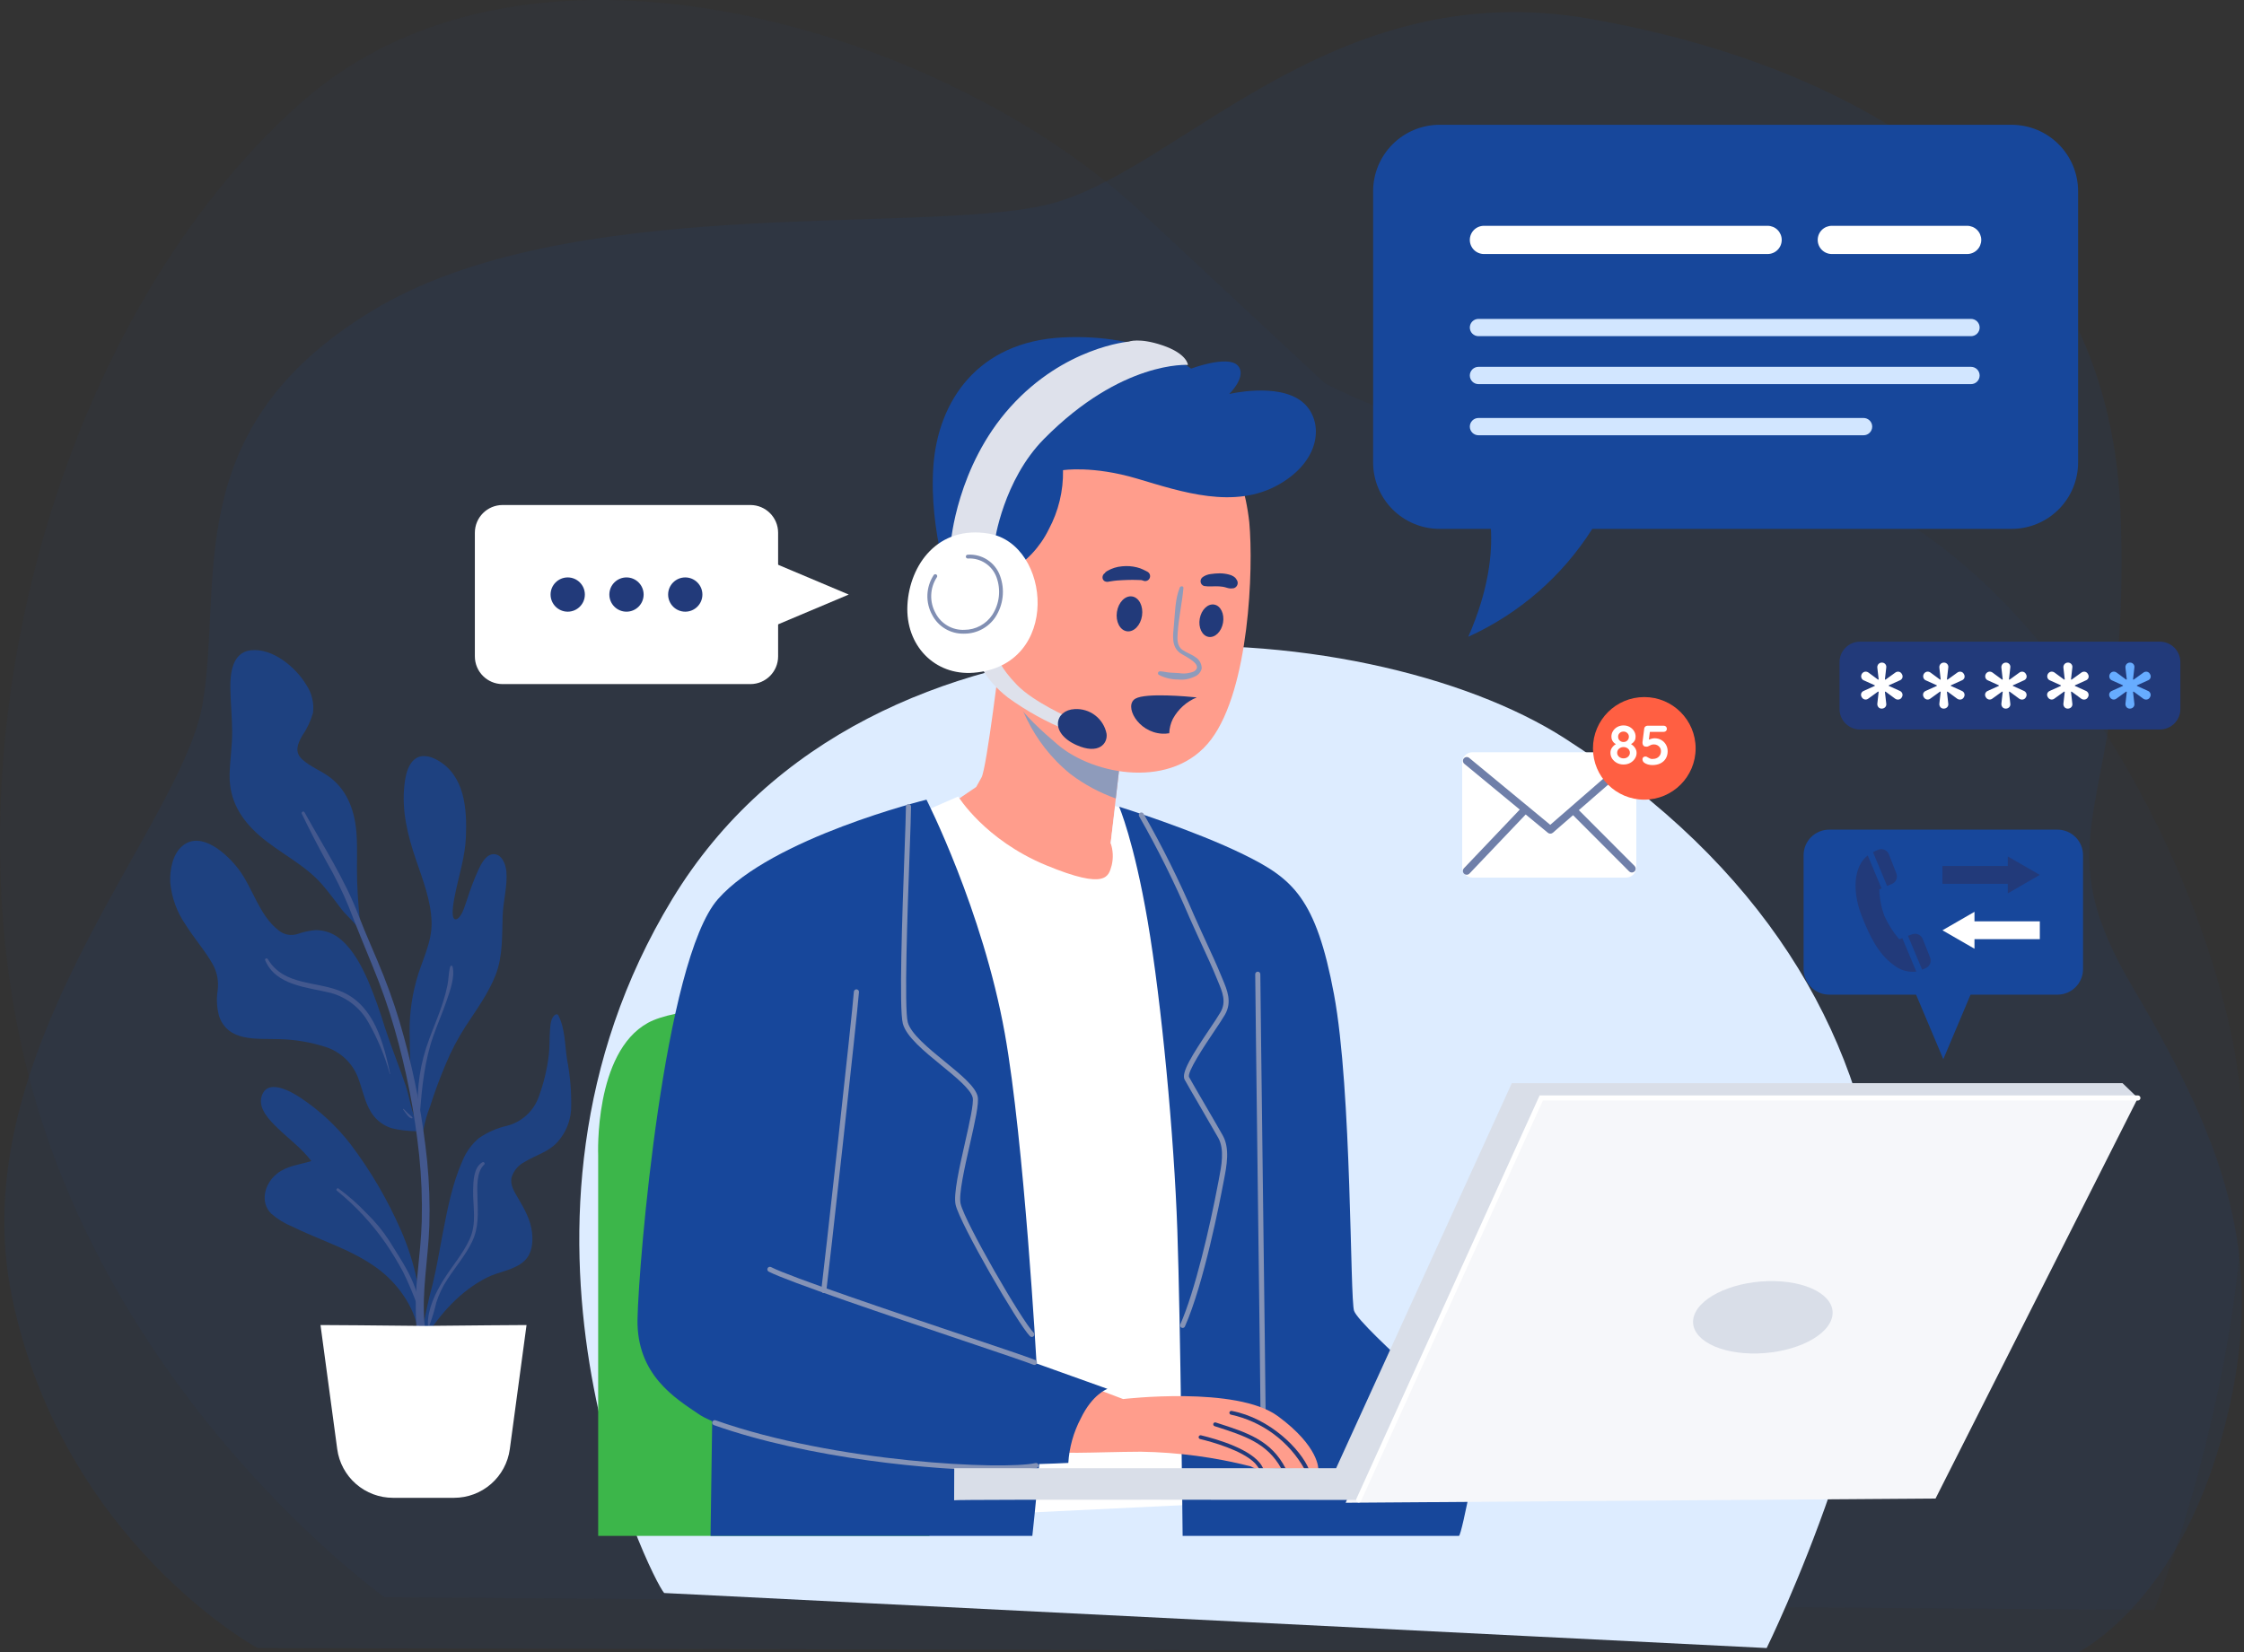 <svg width="482" height="355" viewBox="0 0 482 355" fill="none" xmlns="http://www.w3.org/2000/svg">
<rect x="0" y="0" width="482" height="355" fill="#333333" stroke="none"/>
<g clip-path="url(#clip0_393_19392)">
<path opacity="0.05" d="M82.596 343.182C82.596 343.182 22.575 300.45 5.296 227.729C-11.982 155.008 14.39 66.814 64.409 22.267C114.427 -22.279 204.459 7.722 244.473 44.995L284.487 82.269C284.487 82.269 322.683 103.178 372.701 101.36C422.719 99.542 467.28 167.725 479.103 221.361C490.926 274.998 462.73 345.909 462.73 345.909L82.596 343.182Z" fill="#17479B"/>
<g style="mix-blend-mode:multiply" opacity="0.1">
<path d="M55.314 354.092C55.314 354.092 13.481 331.365 2.568 278.637C-8.345 225.909 38.941 177.725 43.491 151.361C48.041 124.997 38.035 92.269 79.864 66.815C121.693 41.36 196.27 50.447 224.461 44.087C252.653 37.726 285.392 -5.914 341.776 4.086C398.159 14.085 452.725 44.087 455.454 109.542C458.182 174.997 437.265 176.817 458.181 212.272C479.097 247.727 487.283 272.272 477.28 308.637C467.277 345.002 446.366 355.001 446.366 355.001L55.314 354.092Z" fill="#17479B"/>
</g>
<g style="mix-blend-mode:multiply">
<path d="M142.662 342.271C140.06 339.545 101.894 263.179 144.397 193.178C186.901 123.177 293.594 131.36 336.098 158.632C378.602 185.905 399.421 221.357 403.757 258.635C408.094 295.912 379.472 354.095 379.472 354.095L142.662 342.271Z" fill="#DDECFF"/>
</g>
<path d="M441.931 178.254H392.898C389.863 178.254 387.403 180.713 387.403 183.746V208.217C387.403 211.25 389.863 213.709 392.898 213.709H441.931C444.965 213.709 447.425 211.25 447.425 208.217V183.746C447.425 180.713 444.965 178.254 441.931 178.254Z" fill="#17479B"/>
<path d="M417.414 227.574L425.184 209.164H409.644L417.414 227.574Z" fill="#17479B"/>
<path d="M417.228 189.893H431.264V191.946L438.145 187.979L431.264 184.014V186.067H417.228V189.893Z" fill="#223A7A"/>
<path d="M438.145 197.96H424.109V195.912L417.228 199.879L424.109 203.844V201.791H438.145V197.96Z" fill="white"/>
<path d="M408.612 201.57L407.944 201.813C406.664 200.313 405.599 198.642 404.781 196.848C404.093 195.006 403.715 193.062 403.662 191.097L404.15 190.894L401.183 183.793C400.604 184.242 400.115 184.796 399.741 185.426C398.061 188.264 398.228 192.618 399.918 196.872C401.608 201.125 403.414 204.92 406.709 207.308C407.387 207.868 408.171 208.285 409.014 208.534C409.857 208.784 410.742 208.859 411.616 208.758L408.612 201.57Z" fill="#223A7A"/>
<path d="M410.743 200.734L409.821 201.064L412.86 208.334C413.177 208.23 413.484 208.097 413.777 207.937C414.157 207.73 414.447 207.392 414.594 206.986C414.741 206.581 414.735 206.135 414.576 205.733L412.989 201.736C412.819 201.31 412.489 200.967 412.069 200.78C411.65 200.593 411.174 200.577 410.743 200.734Z" fill="#223A7A"/>
<path d="M403.503 182.548C403.089 182.697 402.691 182.884 402.312 183.107L405.343 190.357L406.364 189.931C406.79 189.753 407.129 189.416 407.309 188.992C407.489 188.568 407.496 188.09 407.329 187.66L405.736 183.572C405.571 183.143 405.245 182.797 404.828 182.605C404.41 182.414 403.935 182.393 403.503 182.548Z" fill="#223A7A"/>
<path d="M128.485 329.998V248.178C128.485 248.178 127.575 226.132 139.17 219.769C150.765 213.405 199.647 216.815 199.647 216.815V329.998H128.485Z" fill="#3CB64A"/>
<path d="M214.917 140.221C214.917 140.221 211.961 164.993 210.825 167.038L209.688 169.084L204.004 172.948C204.004 172.948 214.917 188.402 228.331 190.902C241.745 193.403 240.608 185.448 240.608 185.448L238.562 181.13L241.29 157.494C241.29 157.494 216.963 146.361 214.917 140.221Z" fill="#FF9D8C"/>
<path d="M196.956 174.997L205.823 171.133C205.823 171.133 211.507 180.451 224.694 185.907C237.881 191.362 238.108 188.179 238.789 185.907C239.164 184.326 239.085 182.672 238.562 181.134L239.538 173.176L244.812 174.934L263.117 322.955L216.056 325.228L196.956 174.997Z" fill="white"/>
<path d="M240.382 173.33C240.382 173.33 243.569 180.679 246.52 197.952C249.472 215.225 252.204 244.316 252.886 264.317C253.568 284.317 254.022 330 254.022 330H313.362C314.044 330 318.136 307.499 318.136 307.499C318.136 307.499 292.218 285.302 290.855 281.666C289.945 279.241 290.4 234.32 286.535 213.634C282.67 192.948 277.668 188.785 267.209 183.634C256.4 178.31 240.382 173.33 240.382 173.33Z" fill="#17479B"/>
<path d="M271.301 303.958C271.155 303.958 271.015 303.901 270.912 303.798C270.809 303.694 270.751 303.555 270.751 303.409C270.751 301.784 270.462 278.693 270.183 256.37C269.904 234.047 269.615 210.949 269.615 209.317C269.615 209.171 269.673 209.031 269.776 208.928C269.879 208.825 270.019 208.768 270.165 208.768C270.31 208.768 270.45 208.825 270.553 208.928C270.656 209.031 270.714 209.171 270.714 209.317C270.714 210.942 271.003 234.033 271.281 256.356C271.559 278.679 271.85 301.777 271.85 303.409C271.85 303.555 271.792 303.694 271.689 303.798C271.586 303.901 271.447 303.958 271.301 303.958Z" fill="#8593B6"/>
<path d="M153.076 298.404L152.621 329.995H221.741C221.741 329.995 224.697 303.176 223.559 300.676C222.422 298.175 153.076 298.404 153.076 298.404Z" fill="#17479B"/>
<g style="mix-blend-mode:multiply">
<path d="M229.997 166.366C232.938 168.578 236.199 170.329 239.668 171.557L241.29 157.502C241.29 157.502 223.016 149.133 216.816 142.908C218.113 149.978 221.3 159.352 229.997 166.366Z" fill="#8E9BBB"/>
</g>
<path d="M262.661 94.083C265.723 99.715 267.654 105.891 268.346 112.264C269.254 122.26 268.346 147.947 260.161 158.856C251.977 169.765 234.924 166.584 227.195 159.993C220.1 153.943 213.098 147.264 211.28 134.082C209.461 120.9 215.144 95.901 231.287 90.673C247.43 85.445 262.661 94.083 262.661 94.083Z" fill="#FF9D8C"/>
<path d="M283.172 315.713C283.172 315.713 282.37 315.713 281.15 315.68C280.865 315.669 280.546 315.68 280.216 315.669C279.04 315.636 277.612 315.603 276.172 315.559L275.205 315.526C273.777 315.493 272.557 315.669 271.414 315.603H271.381C271.139 315.592 270.788 315.625 270.502 315.636C270.382 315.65 270.26 315.653 270.139 315.647C269.61 315.527 269.103 315.327 268.634 315.053C260.922 313.092 253.008 312.038 245.052 311.912C234.898 311.956 225.789 312.648 224.305 311.406C222.811 310.143 221.91 297.39 230.58 296.555L241.239 300.597C241.239 300.597 265.579 297.708 274.502 304.288C283.447 310.868 283.172 315.713 283.172 315.713Z" fill="#FF9D8C"/>
<path d="M271.381 315.603C271.14 315.592 270.788 315.625 270.502 315.636C270.223 315.196 269.911 314.777 269.568 314.384C266.821 311.583 260.184 309.77 257.777 309.188C257.671 309.163 257.579 309.097 257.521 309.004C257.464 308.912 257.445 308.8 257.469 308.694C257.497 308.586 257.565 308.494 257.659 308.437C257.754 308.379 257.867 308.361 257.975 308.386C261.48 309.232 268.92 311.396 271.03 314.944C271.096 315.043 271.271 315.384 271.381 315.603Z" fill="#223A7A"/>
<path d="M276.175 315.556C275.856 315.548 275.527 315.54 275.209 315.522C272.209 310.053 267.297 308.484 261.237 306.534L260.877 306.415C260.774 306.379 260.69 306.304 260.641 306.207C260.592 306.109 260.582 305.996 260.615 305.892C260.65 305.788 260.724 305.703 260.822 305.654C260.92 305.605 261.034 305.596 261.138 305.63L261.487 305.748C267.9 307.806 273.06 309.459 276.175 315.556Z" fill="#223A7A"/>
<path d="M281.151 315.678C280.865 315.671 280.547 315.678 280.217 315.666C278.562 312.706 276.296 310.131 273.571 308.112C270.846 306.093 267.724 304.674 264.41 303.951C264.356 303.943 264.304 303.923 264.257 303.894C264.211 303.865 264.171 303.827 264.139 303.782C264.107 303.738 264.085 303.687 264.073 303.634C264.061 303.58 264.06 303.525 264.07 303.471C264.093 303.366 264.156 303.273 264.245 303.211C264.334 303.15 264.443 303.125 264.55 303.142C272.758 304.683 279.376 311.382 281.151 315.678Z" fill="#223A7A"/>
<path d="M216.736 122.838C220.423 120.726 223.392 117.56 225.263 113.746C227.361 109.837 228.418 105.454 228.332 101.019C228.332 101.019 234.698 99.996 244.247 102.837C253.796 105.678 265.163 109.538 274.712 104.087C284.261 98.636 284.262 89.882 279.6 86.245C274.38 82.173 264.027 84.655 264.027 84.655C264.027 84.655 268.005 80.791 265.845 78.519C263.686 76.246 255.846 79.201 255.846 79.201C255.846 79.201 246.296 71.587 228.222 72.5C210.147 73.413 201.507 86.023 200.484 100.114C199.461 114.204 204.576 128.296 204.576 128.296L216.736 122.838Z" fill="#17479B"/>
<g style="mix-blend-mode:multiply">
<path d="M253.404 126.253C252.379 128.779 252.405 131.708 252.146 134.382C251.945 136.469 251.563 138.896 253.473 140.303C254.386 140.975 258.701 142.788 256.482 144.257C255.462 144.681 254.343 144.807 253.254 144.62C252.595 144.589 251.92 144.561 251.257 144.51C250.544 144.457 249.845 144.242 249.132 144.239C249.043 144.241 248.956 144.272 248.886 144.327C248.815 144.382 248.764 144.459 248.741 144.546C248.718 144.632 248.723 144.724 248.756 144.807C248.789 144.89 248.848 144.961 248.925 145.008C250.214 145.669 251.645 146.008 253.094 145.996C254.279 146.124 255.475 145.913 256.545 145.389C256.935 145.25 257.284 145.015 257.559 144.706C257.834 144.397 258.028 144.023 258.121 143.62C258.125 143.132 258.002 142.651 257.764 142.224C257.526 141.798 257.182 141.44 256.764 141.187C255.904 140.55 254.85 140.253 253.982 139.633C252.773 138.77 252.876 137.319 252.961 135.977C253.164 132.745 253.908 129.569 254.197 126.353C254.241 125.861 253.56 125.861 253.404 126.243V126.253Z" fill="#8E9BBB"/>
</g>
<path d="M262.699 133.811C262.359 135.727 260.966 137.081 259.585 136.838C258.204 136.594 257.36 134.843 257.699 132.927C258.039 131.011 259.432 129.656 260.813 129.899C262.195 130.143 263.039 131.895 262.699 133.811Z" fill="#223A7A"/>
<path d="M245.302 132.292C244.995 134.36 243.538 135.855 242.049 135.634C240.56 135.413 239.6 133.556 239.908 131.49C240.216 129.424 241.673 127.928 243.163 128.149C244.653 128.369 245.61 130.224 245.302 132.292Z" fill="#223A7A"/>
<path d="M258.649 125.913C259.711 126.092 260.783 125.913 261.855 125.985C262.113 126.003 262.368 126.041 262.624 126.065C262.806 126.082 262.283 126.011 262.537 126.054C262.592 126.063 262.647 126.07 262.702 126.08C262.836 126.104 262.97 126.132 263.102 126.164C263.331 126.22 263.551 126.305 263.78 126.356C263.991 126.411 264.209 126.439 264.427 126.439L264.778 126.392L264.558 126.432C264.706 126.432 264.853 126.416 264.998 126.385C265.294 126.3 265.546 126.102 265.698 125.834C265.85 125.565 265.892 125.248 265.813 124.95C265.766 124.782 265.687 124.625 265.581 124.486C265.536 124.427 265.49 124.368 265.443 124.309L265.571 124.457C265.526 124.393 265.479 124.33 265.429 124.27C265.37 124.17 265.287 124.086 265.187 124.027C265.102 123.961 265.017 123.893 264.929 123.831C264.625 123.644 264.29 123.51 263.94 123.436C263.302 123.273 262.646 123.188 261.987 123.186C261.339 123.191 260.693 123.242 260.053 123.339C259.459 123.407 258.89 123.618 258.394 123.952C258.216 124.063 258.073 124.222 257.982 124.412C257.891 124.601 257.857 124.813 257.882 125.021C257.907 125.229 257.994 125.425 258.131 125.584C258.268 125.743 258.449 125.858 258.652 125.913H258.649Z" fill="#223A7A"/>
<path d="M246.522 122.872C246.38 122.787 246.234 122.711 246.083 122.642C245.953 122.583 245.602 122.4 245.863 122.545C245.766 122.492 245.67 122.435 245.572 122.389C245.133 122.175 244.673 122.01 244.198 121.898C243.155 121.637 242.074 121.562 241.005 121.678C239.892 121.767 238.814 122.104 237.85 122.667C237.707 122.744 237.574 122.838 237.453 122.948C237.375 123.047 237.298 123.147 237.224 123.248L237.288 123.149C237.14 123.253 237.019 123.392 236.935 123.553C236.852 123.714 236.81 123.893 236.812 124.075C236.811 124.243 236.857 124.408 236.943 124.552C237.03 124.696 237.154 124.814 237.303 124.892C237.476 124.969 237.664 125.01 237.854 125.011C238.044 125.013 238.232 124.976 238.407 124.902H237.832C238.115 124.959 238.407 124.956 238.688 124.893C238.701 124.893 238.995 124.817 238.798 124.858C238.602 124.899 239.108 124.821 239.162 124.813C239.216 124.805 239.566 124.77 239.205 124.805C239.272 124.799 239.338 124.79 239.404 124.782C239.576 124.76 239.747 124.739 239.919 124.726C240.67 124.666 241.418 124.633 242.17 124.608C242.868 124.585 243.578 124.579 244.275 124.608C244.574 124.62 244.872 124.631 245.171 124.638C245.34 124.638 245.267 124.669 245.153 124.638C245.214 124.658 245.278 124.669 245.34 124.687C245.464 124.721 245.586 124.761 245.707 124.808C245.953 124.875 246.216 124.85 246.445 124.737C246.675 124.625 246.855 124.432 246.952 124.196C247.051 123.961 247.061 123.698 246.982 123.456C246.903 123.214 246.739 123.009 246.52 122.877L246.522 122.872Z" fill="#223A7A"/>
<path d="M251.92 154.466C253.047 152.379 254.862 150.746 257.056 149.843C255.151 149.65 246.157 148.817 243.888 150.106C241.345 151.548 244.357 157.343 249.615 157.634C250.128 157.659 250.642 157.629 251.148 157.545C251.185 156.476 251.448 155.426 251.92 154.466Z" fill="#223A7A"/>
<path d="M210.37 142.27C210.37 142.27 211.28 145.793 216.508 149.885C220.476 152.754 224.777 155.133 229.317 156.968L229.923 154.316C229.923 154.316 222.079 150.911 218.441 147.157C214.804 143.403 214.349 141.361 214.349 141.361L210.37 142.27Z" fill="#DEE1EB"/>
<path d="M230.832 152.354C232.42 152.257 233.99 152.739 235.249 153.71C236.509 154.681 237.374 156.077 237.683 157.637C237.976 159.789 235.954 162.201 231.223 160.082C225.348 157.449 226.625 152.55 230.832 152.354Z" fill="#223A7A"/>
<path d="M213.667 116.247C213.667 116.247 215.485 103.186 224.24 94.314C240.95 77.386 255.162 78.406 255.162 78.406C255.162 78.406 255.052 76.019 249.705 74.201C244.689 72.494 242.43 73.405 242.43 73.405C242.43 73.405 228.675 74.541 217.08 87.383C205.486 100.224 204.234 116.587 204.234 116.587L213.667 116.247Z" fill="#DEE1EB"/>
<path d="M212.415 114.656C201.468 112.801 195.364 121.357 194.909 129.997C194.454 138.637 200.733 145.199 209.119 144.543C227.991 143.066 225.83 116.932 212.415 114.656Z" fill="white"/>
<path d="M206.965 136.15C205.582 136.171 204.221 135.808 203.032 135.1C201.844 134.392 200.876 133.368 200.237 132.142C199.502 130.817 199.144 129.317 199.2 127.803C199.256 126.29 199.726 124.82 200.557 123.554C200.587 123.509 200.626 123.47 200.671 123.44C200.717 123.41 200.767 123.389 200.821 123.379C200.874 123.369 200.929 123.369 200.982 123.38C201.035 123.391 201.086 123.413 201.131 123.443C201.175 123.474 201.214 123.513 201.244 123.558C201.273 123.604 201.294 123.654 201.304 123.708C201.314 123.761 201.313 123.816 201.302 123.869C201.29 123.922 201.269 123.972 201.238 124.017C200.492 125.158 200.071 126.481 200.022 127.844C199.973 129.206 200.297 130.556 200.96 131.747C201.544 132.877 202.44 133.814 203.542 134.448C204.644 135.082 205.905 135.386 207.175 135.323C208.358 135.317 209.521 135.02 210.562 134.458C211.603 133.896 212.49 133.087 213.144 132.102C213.909 130.918 214.388 129.573 214.545 128.173C214.701 126.772 214.53 125.355 214.046 124.031C213.593 122.789 212.752 121.726 211.647 121C210.542 120.274 209.233 119.923 207.913 120C207.806 120.011 207.699 119.981 207.615 119.914C207.53 119.848 207.475 119.752 207.461 119.645C207.447 119.539 207.474 119.431 207.538 119.345C207.602 119.259 207.697 119.201 207.803 119.184C209.309 119.07 210.811 119.453 212.078 120.276C213.345 121.099 214.306 122.316 214.814 123.738C215.343 125.185 215.529 126.735 215.358 128.266C215.186 129.796 214.661 131.267 213.825 132.56C213.098 133.656 212.113 134.556 210.957 135.181C209.8 135.806 208.508 136.138 207.193 136.147L206.965 136.15Z" fill="#818FB3"/>
<path d="M199.002 171.816C199.002 171.816 165.808 179.998 154.214 193.18C142.62 206.362 137.163 271.364 136.935 283.409C136.708 295.454 145.12 300.454 150.122 303.864C155.124 307.274 177.176 313.41 194.91 314.319C212.644 315.227 229.469 314.319 229.469 314.319C229.673 310.984 230.584 307.731 232.14 304.774C234.667 299.501 237.881 298.41 237.881 298.41L222.648 292.955C222.648 292.955 219.98 245.177 215.827 222.044C211.053 195.453 199.002 171.816 199.002 171.816Z" fill="#17479B"/>
<path d="M254.022 285.32C253.946 285.32 253.871 285.304 253.802 285.273C253.669 285.214 253.565 285.105 253.512 284.969C253.459 284.833 253.463 284.682 253.522 284.549C256.632 277.535 259.855 263.763 261.669 254.102L261.818 253.322C262.368 250.48 263.051 246.951 261.688 244.505C260.992 243.261 259.422 240.561 257.911 237.965C256.343 235.27 254.861 232.725 254.45 231.965C253.65 230.481 256.171 226.517 259.821 221.081C260.81 219.611 261.658 218.343 262.155 217.484C263.455 215.235 262.589 213.174 261.586 210.784L261.246 209.962C260.337 207.732 259.303 205.496 258.305 203.337C257.897 202.458 257.489 201.569 257.087 200.681C256.552 199.509 256.015 198.316 255.474 197.103C252.3 189.663 248.697 182.413 244.685 175.389C244.61 175.263 244.588 175.114 244.624 174.972C244.66 174.831 244.751 174.71 244.876 174.636C245.002 174.561 245.151 174.54 245.293 174.576C245.434 174.612 245.555 174.702 245.63 174.827C249.664 181.887 253.286 189.175 256.477 196.654C257.018 197.86 257.555 199.052 258.086 200.228C258.489 201.113 258.894 201.996 259.302 202.877C260.306 205.047 261.345 207.294 262.262 209.548L262.6 210.358C263.623 212.792 264.68 215.308 263.105 218.03C262.59 218.921 261.729 220.204 260.733 221.69C258.829 224.525 254.87 230.426 255.417 231.439C255.82 232.184 257.296 234.722 258.86 237.409C260.374 240.011 261.949 242.718 262.647 243.966C264.207 246.756 263.481 250.51 262.898 253.523L262.749 254.297C262.09 257.813 258.586 275.828 254.526 284.987C254.484 285.086 254.413 285.17 254.324 285.229C254.234 285.289 254.129 285.32 254.022 285.32Z" fill="#8593B6"/>
<path d="M221.623 287.253C221.551 287.253 221.48 287.239 221.413 287.211C221.346 287.183 221.285 287.143 221.234 287.092C218.65 284.489 206.192 262.925 205.264 258.868C204.757 256.648 206.034 251.017 207.264 245.576C208.219 241.357 209.207 236.993 208.926 235.812C208.506 234.047 205.32 231.446 202.239 228.929C198.517 225.891 194.669 222.748 193.924 219.921C193.077 216.704 193.801 196.561 194.28 183.231C194.452 178.439 194.588 174.653 194.588 173.303C194.588 173.157 194.646 173.018 194.749 172.915C194.852 172.812 194.991 172.754 195.137 172.754C195.283 172.754 195.423 172.812 195.526 172.915C195.629 173.018 195.687 173.157 195.687 173.303C195.687 174.674 195.55 178.466 195.378 183.272C194.93 195.73 194.181 216.581 194.987 219.644C195.646 222.127 199.516 225.292 202.935 228.084C206.306 230.837 209.49 233.437 209.995 235.565C210.335 236.993 209.408 241.085 208.336 245.823C207.186 250.903 205.884 256.656 206.336 258.635C207.246 262.61 219.476 283.772 222.014 286.328C222.09 286.405 222.142 286.503 222.163 286.609C222.183 286.716 222.172 286.826 222.13 286.926C222.089 287.026 222.018 287.112 221.928 287.172C221.838 287.232 221.732 287.264 221.623 287.264V287.253Z" fill="#8593B6"/>
<path d="M176.95 277.821C176.924 277.821 176.898 277.819 176.872 277.816C176.728 277.795 176.597 277.718 176.51 277.602C176.422 277.486 176.384 277.339 176.405 277.195C176.808 274.339 183.116 217.436 183.405 213.078C183.409 213.006 183.428 212.935 183.46 212.871C183.492 212.806 183.537 212.748 183.591 212.701C183.645 212.653 183.708 212.617 183.777 212.593C183.845 212.57 183.917 212.561 183.989 212.566C184.061 212.57 184.132 212.589 184.196 212.621C184.261 212.653 184.319 212.698 184.366 212.752C184.414 212.806 184.45 212.869 184.474 212.938C184.497 213.006 184.506 213.078 184.501 213.15C184.211 217.516 177.897 274.488 177.493 277.35C177.474 277.481 177.409 277.6 177.309 277.687C177.209 277.773 177.082 277.821 176.95 277.821Z" fill="#8593B6"/>
<path d="M222.195 293.275C222.124 293.275 222.054 293.261 221.988 293.235C220.59 292.669 214.416 290.586 206.598 287.952C190.821 282.632 169.211 275.348 165.102 273.213C164.977 273.144 164.884 273.028 164.843 272.891C164.801 272.754 164.815 272.607 164.881 272.48C164.947 272.353 165.06 272.256 165.196 272.211C165.332 272.166 165.48 272.176 165.609 272.239C169.643 274.334 192.092 281.906 206.95 286.91C214.784 289.547 220.973 291.634 222.401 292.216C222.52 292.264 222.618 292.351 222.679 292.464C222.74 292.576 222.76 292.706 222.736 292.831C222.712 292.956 222.644 293.069 222.545 293.151C222.447 293.232 222.323 293.276 222.195 293.275Z" fill="#8593B6"/>
<path d="M214.605 315.934C200.719 315.934 173.799 313.43 153.349 306.2C153.212 306.152 153.099 306.05 153.036 305.919C152.973 305.788 152.965 305.637 153.014 305.499C153.062 305.362 153.163 305.249 153.295 305.187C153.426 305.124 153.577 305.116 153.715 305.164C179.548 314.299 215.692 315.859 222.414 314.35C222.556 314.318 222.705 314.344 222.828 314.422C222.952 314.5 223.039 314.624 223.071 314.766C223.103 314.908 223.077 315.058 222.999 315.181C222.92 315.304 222.797 315.391 222.654 315.423C219.993 315.84 217.298 316.011 214.605 315.934Z" fill="#8593B6"/>
<path opacity="0.7" d="M55.669 179.48C59.981 183.27 65.44 185.7 69.223 190.083C70.712 191.807 72.049 193.643 73.43 195.451C74.436 196.769 77.12 198.95 77.557 200.604C77.749 201.333 77.708 200.346 77.515 199.616C77.507 199.584 77.491 199.555 77.482 199.524C77.105 196.175 76.835 192.813 76.713 189.444C76.591 186.074 76.805 182.709 76.594 179.355C76.297 174.621 74.819 170.038 70.949 167.072C69.058 165.624 66.626 164.741 64.888 163.133C63.239 161.606 63.899 159.858 64.869 158.155C65.925 156.631 66.723 154.944 67.233 153.161C67.494 151.049 66.982 148.914 65.792 147.15C63.541 143.372 58.548 139.158 53.814 139.723C49.87 140.195 49.419 144.742 49.479 147.91C49.534 150.986 49.84 154.062 49.869 157.138C49.899 160.304 49.361 163.41 49.32 166.562C49.249 171.928 51.727 176.014 55.669 179.48Z" fill="#17479B"/>
<path opacity="0.7" d="M95.723 228.673C96.897 225.837 98.326 223.112 99.994 220.535C102.317 216.963 104.892 213.484 106.453 209.487C108.046 205.405 107.812 201.039 107.969 196.744C108.079 193.584 109.023 190.434 108.769 187.267C108.648 185.748 107.773 183.291 105.802 183.542C104.273 183.738 103.364 185.63 102.776 186.838C101.811 188.978 100.976 191.175 100.276 193.416C99.979 194.283 99.695 195.165 99.319 196.001C99.099 196.487 98.405 197.675 97.748 197.512C96.631 197.235 97.645 192.679 97.811 191.869C98.646 187.815 99.899 184.044 100.076 179.871C100.329 173.821 99.856 166.618 93.938 163.309C92.391 162.445 90.43 161.929 88.96 163.222C87.509 164.499 87.099 166.71 86.884 168.531C86.225 174.12 87.543 179.407 89.33 184.668C90.809 189.01 92.572 193.489 92.7 198.132C92.823 202.6 90.503 206.561 89.404 210.781C88.289 214.841 87.823 219.051 88.021 223.257C88.01 225.986 88.109 228.685 88.309 231.408C88.493 233.91 88.71 236.411 89.016 238.902C89.078 239.405 89.136 239.931 89.203 240.457C88.241 238.142 87.905 235.492 87.115 233.165C85.699 229.031 84.055 224.982 82.697 220.828C81.657 217.369 80.435 213.968 79.035 210.639C77.645 207.544 75.967 204.268 73.374 201.998C71.855 200.611 69.871 199.84 67.813 199.838C66.508 199.945 65.223 200.218 63.988 200.651C63.298 200.888 62.558 200.947 61.839 200.82C61.12 200.694 60.445 200.387 59.878 199.928C55.635 196.667 54.345 190.822 51.203 186.694C48.861 183.618 43.302 178.366 39.215 181.724C37.047 183.505 36.45 186.948 36.563 189.585C36.864 192.855 38.005 195.992 39.876 198.691C41.709 201.634 44.075 204.269 45.76 207.294C46.66 208.984 47.006 210.915 46.748 212.812C46.459 214.671 46.571 216.571 47.078 218.383C49.023 223.886 55.1 223.119 59.825 223.262C63.217 223.329 66.581 223.884 69.815 224.91C71.514 225.434 73.062 226.359 74.33 227.606C75.597 228.853 76.546 230.386 77.097 232.077C78.035 234.671 78.537 237.618 80.304 239.822C81.148 240.842 82.225 241.644 83.445 242.16C85.286 242.974 90.903 243.327 90.943 242.819C91.246 241.051 91.737 239.32 92.407 237.656C93.361 234.604 94.485 231.625 95.723 228.673Z" fill="#17479B"/>
<path opacity="0.7" d="M121.801 227.636C121.312 224.49 121.406 221.023 119.916 218.134C119.858 218.038 119.765 217.968 119.656 217.94C119.548 217.911 119.432 217.926 119.335 217.982C118.267 218.574 118.223 220.298 118.135 221.355C117.991 223.113 118.098 224.87 117.882 226.614C117.517 229.735 116.779 232.801 115.684 235.747C115.133 237.252 114.222 238.6 113.03 239.672C111.839 240.744 110.402 241.509 108.847 241.898C106.703 242.389 104.672 243.284 102.864 244.535C101.322 245.841 100.118 247.499 99.354 249.368C97.145 254.318 96.093 259.852 95.068 265.142C94.379 268.703 93.816 272.282 92.952 275.806C92.005 279.307 91.241 282.855 90.663 286.435C90.579 286.616 90.49 286.796 90.413 286.984C90.187 287.522 91.029 287.812 91.32 287.365C94.734 282.112 98.893 277.395 104.568 274.502C107.13 273.196 110.535 272.924 112.672 270.877C114.298 269.315 114.522 266.931 114.279 264.806C113.959 262.015 112.622 259.718 111.227 257.337C110.458 256.031 109.558 254.63 109.867 253.043C110.077 252.323 110.431 251.653 110.908 251.075C111.385 250.496 111.974 250.02 112.64 249.676C115 248.211 117.758 247.553 119.69 245.443C121.455 243.503 122.508 241.02 122.677 238.403C122.787 234.793 122.493 231.181 121.801 227.636Z" fill="#17479B"/>
<path opacity="0.7" d="M75.246 245.776C72.229 241.902 68.601 238.544 64.505 235.834C62.323 234.384 57.173 231.525 56.133 235.8C55.524 238.307 57.977 240.771 59.591 242.342C62.018 244.703 64.824 246.736 66.871 249.459C64.336 250.269 61.688 250.426 59.486 252.178C56.878 254.252 55.709 258.257 58.294 260.798C59.636 261.954 61.158 262.885 62.799 263.555C64.838 264.544 66.915 265.438 69.007 266.31C73.521 268.195 78.091 270.108 81.94 273.196C85.865 276.342 89.552 281.662 89.863 286.795C89.894 287.285 89.707 286.839 90.001 286.615C90.16 286.759 90.697 286.505 90.695 286.215C90.708 278.695 89.154 271.254 86.132 264.367C83.25 257.762 79.596 251.521 75.246 245.776Z" fill="#17479B"/>
<path d="M64.835 174.864C66.496 178.311 68.235 181.68 70.08 185.043C71.928 188.231 73.558 191.54 74.959 194.948C76.595 199.2 78.311 203.39 80.04 207.603C81.858 211.978 83.425 216.453 84.734 221.005C87.296 229.917 89.073 239.037 90.043 248.259C90.526 252.938 90.709 257.644 90.593 262.346C90.492 266.021 90.077 269.656 89.732 273.31C89.294 277.116 89.193 280.953 89.432 284.777C89.698 287.962 90.202 291.759 92.682 294.035C92.78 294.128 92.909 294.182 93.044 294.189C93.179 294.196 93.313 294.154 93.42 294.071C93.527 293.988 93.601 293.87 93.629 293.738C93.657 293.605 93.637 293.467 93.572 293.348C90.629 287.315 90.794 280.74 91.356 274.197C91.668 270.585 92.098 266.993 92.22 263.367C92.361 258.753 92.208 254.134 91.76 249.54C90.84 240.514 89.171 231.579 86.769 222.83C85.561 218.344 84.096 213.931 82.38 209.614C80.668 205.281 78.69 201.068 77.03 196.715C74.031 188.842 69.457 181.861 65.407 174.525C65.197 174.144 64.644 174.479 64.829 174.864H64.835Z" fill="#43588E"/>
<path d="M90.183 239.241C90.658 233.508 91.171 227.987 93.1 222.518C94.002 219.967 95.094 217.487 95.965 214.926C96.683 212.81 97.759 209.907 97.206 207.657C97.189 207.604 97.157 207.557 97.112 207.524C97.067 207.491 97.013 207.473 96.957 207.473C96.901 207.473 96.847 207.491 96.802 207.524C96.758 207.557 96.725 207.604 96.709 207.657C96.338 208.942 96.379 210.352 96.113 211.669C95.848 212.949 95.512 214.214 95.108 215.458C94.259 218.107 93.151 220.646 92.19 223.257C90.269 228.357 89.45 233.806 89.788 239.245C89.792 239.294 89.814 239.341 89.851 239.375C89.887 239.409 89.935 239.428 89.985 239.428C90.035 239.428 90.083 239.409 90.12 239.375C90.156 239.341 90.179 239.294 90.183 239.245V239.241Z" fill="#43588E"/>
<path d="M56.948 206.292C59.225 211.791 66.069 212.108 71.053 213.338C72.754 213.803 74.344 214.603 75.73 215.691C77.117 216.778 78.272 218.133 79.127 219.673C81.12 223.166 82.671 226.893 83.742 230.768C83.745 230.777 83.75 230.784 83.758 230.789C83.766 230.793 83.776 230.794 83.784 230.792C83.793 230.789 83.8 230.784 83.805 230.776C83.809 230.768 83.811 230.758 83.808 230.75C82.415 224.159 80.417 216.225 73.621 213.159C68.176 210.702 61.001 211.936 57.517 206.057C57.346 205.767 56.814 205.962 56.952 206.295L56.948 206.292Z" fill="#43588E"/>
<path d="M86.584 238.37C86.856 238.735 87.103 239.116 87.383 239.476C87.516 239.655 87.668 239.818 87.837 239.963C88.004 240.141 88.228 240.255 88.47 240.286C88.494 240.286 88.517 240.279 88.538 240.267C88.559 240.255 88.576 240.238 88.588 240.217C88.6 240.196 88.606 240.173 88.606 240.148C88.607 240.124 88.6 240.101 88.589 240.08C88.453 239.911 88.293 239.763 88.114 239.64C87.951 239.497 87.784 239.356 87.627 239.207C87.308 238.906 87.017 238.578 86.706 238.271C86.646 238.211 86.53 238.292 86.584 238.364V238.37Z" fill="#43588E"/>
<path d="M72.349 255.813C76.327 259.05 79.836 262.824 82.776 267.025C84.153 269.037 85.421 271.122 86.574 273.27C87.732 275.623 88.757 278.039 89.643 280.507C89.718 280.694 90.056 280.697 90.031 280.456C89.481 275.285 86.209 270.853 83.586 266.552C82.193 264.404 80.555 262.424 78.707 260.652C76.873 258.705 74.862 256.932 72.702 255.355C72.433 255.166 72.092 255.602 72.349 255.813Z" fill="#43588E"/>
<path d="M103.618 249.724C101.726 250.795 101.665 253.782 101.627 255.689C101.557 259.353 102.464 262.793 100.858 266.284C99.406 269.438 97.085 272.071 95.254 275C93.546 277.741 91.862 281.245 91.899 284.545C91.899 284.736 92.194 284.842 92.283 284.648C92.858 283.09 93.335 281.497 93.711 279.879C94.26 278.141 95.044 276.485 96.042 274.959C97.8 272.239 99.953 269.763 101.378 266.838C102.878 263.754 102.659 260.701 102.559 257.36C102.497 255.23 102.282 251.807 104.002 250.22C104.271 249.971 103.926 249.545 103.616 249.721L103.618 249.724Z" fill="#43588E"/>
<path d="M90.971 284.884C83.354 284.774 68.842 284.695 68.842 284.695L72.433 311.346C72.823 314.245 74.253 316.904 76.455 318.83C78.658 320.755 81.485 321.817 84.411 321.817H97.529C100.455 321.817 103.282 320.755 105.485 318.83C107.687 316.904 109.116 314.245 109.507 311.346L113.098 284.695C113.098 284.695 98.59 284.782 90.971 284.884Z" fill="white"/>
<path d="M459.21 235.907L415.747 321.97L289.035 322.879L328.14 234.691L459.21 235.907Z" fill="#F6F7FA"/>
<path d="M204.942 322.345L204.967 315.456H286.993L324.734 232.727H455.913L459.209 235.912H331.058L291.839 322.278C291.839 322.278 204.942 322.117 204.942 322.345Z" fill="#D9DEE8"/>
<path d="M393.412 283.4C391.983 287.693 384.211 291.008 376.058 290.804C367.906 290.6 362.458 286.959 363.888 282.663C365.319 278.367 373.089 275.055 381.242 275.259C389.394 275.463 394.844 279.108 393.412 283.4Z" fill="#D9DEE8"/>
<path d="M291.838 322.823C291.76 322.823 291.682 322.806 291.611 322.774C291.478 322.714 291.375 322.603 291.324 322.467C291.273 322.33 291.278 322.179 291.338 322.047L330.704 235.359H459.21C459.356 235.359 459.495 235.417 459.599 235.52C459.702 235.623 459.759 235.763 459.759 235.909C459.759 236.054 459.702 236.194 459.599 236.297C459.495 236.4 459.356 236.458 459.21 236.458H331.41L292.338 322.501C292.295 322.597 292.224 322.679 292.136 322.736C292.047 322.793 291.944 322.823 291.838 322.823Z" fill="white"/>
<path d="M161.173 108.506H107.961C104.668 108.506 101.998 111.174 101.998 114.466V141.023C101.998 144.315 104.668 146.983 107.961 146.983H161.173C164.466 146.983 167.135 144.315 167.135 141.023V114.466C167.135 111.174 164.466 108.506 161.173 108.506Z" fill="white"/>
<path d="M182.306 127.744L162.32 119.314V136.174L182.306 127.744Z" fill="white"/>
<path d="M121.943 131.424C123.976 131.424 125.624 129.777 125.624 127.744C125.624 125.712 123.976 124.064 121.943 124.064C119.91 124.064 118.262 125.712 118.262 127.744C118.262 129.777 119.91 131.424 121.943 131.424Z" fill="#223A7A"/>
<path d="M134.567 131.424C136.6 131.424 138.248 129.777 138.248 127.744C138.248 125.712 136.6 124.064 134.567 124.064C132.534 124.064 130.886 125.712 130.886 127.744C130.886 129.777 132.534 131.424 134.567 131.424Z" fill="#223A7A"/>
<path d="M147.191 131.424C149.224 131.424 150.872 129.777 150.872 127.744C150.872 125.712 149.224 124.064 147.191 124.064C145.158 124.064 143.51 125.712 143.51 127.744C143.51 129.777 145.158 131.424 147.191 131.424Z" fill="#223A7A"/>
<path d="M432.081 26.812H309.226C305.437 26.812 301.804 28.317 299.125 30.995C296.445 33.673 294.94 37.306 294.94 41.093V99.356C294.94 103.143 296.445 106.775 299.125 109.453C301.804 112.131 305.437 113.636 309.226 113.636H320.237C320.545 118.917 319.789 126.773 315.379 136.814C326.325 131.846 335.582 123.79 342.012 113.636H432.081C435.87 113.636 439.503 112.131 442.182 109.453C444.861 106.775 446.366 103.143 446.366 99.356V41.093C446.366 37.306 444.861 33.673 442.182 30.995C439.503 28.317 435.87 26.812 432.081 26.812Z" fill="#17479B"/>
<path d="M379.673 54.578H318.742C318.344 54.578 317.949 54.5 317.582 54.347C317.214 54.195 316.879 53.972 316.598 53.69C316.316 53.409 316.093 53.075 315.941 52.707C315.788 52.339 315.71 51.945 315.71 51.547C315.71 51.149 315.788 50.755 315.941 50.388C316.093 50.02 316.316 49.686 316.598 49.405C316.88 49.123 317.214 48.9 317.582 48.748C317.949 48.596 318.344 48.517 318.742 48.518H379.673C380.071 48.517 380.465 48.596 380.833 48.748C381.2 48.9 381.535 49.123 381.816 49.405C382.098 49.686 382.321 50.02 382.474 50.388C382.626 50.755 382.704 51.149 382.704 51.547C382.704 52.351 382.385 53.122 381.816 53.69C381.248 54.259 380.477 54.578 379.673 54.578Z" fill="white"/>
<path d="M423.363 72.229H317.567C317.075 72.229 316.603 72.034 316.254 71.686C315.906 71.338 315.71 70.866 315.71 70.374C315.71 69.882 315.906 69.409 316.254 69.061C316.602 68.713 317.075 68.518 317.567 68.518H423.363C423.855 68.518 424.327 68.714 424.675 69.062C425.023 69.41 425.219 69.882 425.219 70.374C425.219 70.866 425.023 71.338 424.675 71.686C424.327 72.034 423.855 72.229 423.363 72.229Z" fill="#D2E6FF"/>
<path d="M423.363 82.532H317.567C317.075 82.532 316.603 82.337 316.254 81.989C315.906 81.641 315.71 81.169 315.71 80.677C315.71 80.184 315.906 79.712 316.254 79.364C316.602 79.016 317.075 78.82 317.567 78.82H423.363C423.855 78.821 424.327 79.016 424.675 79.365C425.023 79.713 425.219 80.185 425.219 80.677C425.219 81.169 425.023 81.641 424.675 81.989C424.327 82.337 423.855 82.532 423.363 82.532Z" fill="#D2E6FF"/>
<path d="M400.284 93.519H317.567C317.075 93.519 316.603 93.323 316.254 92.975C315.906 92.627 315.71 92.155 315.71 91.663C315.71 91.171 315.906 90.699 316.254 90.35C316.602 90.002 317.075 89.807 317.567 89.807H400.284C400.777 89.807 401.249 90.002 401.597 90.35C401.946 90.699 402.141 91.171 402.141 91.663C402.141 91.907 402.093 92.148 402 92.373C401.907 92.599 401.77 92.803 401.597 92.975C401.425 93.148 401.22 93.284 400.995 93.378C400.77 93.471 400.528 93.519 400.284 93.519Z" fill="#D2E6FF"/>
<path d="M422.533 54.578H393.466C392.662 54.578 391.891 54.259 391.323 53.69C390.754 53.122 390.435 52.351 390.435 51.547C390.435 51.149 390.513 50.755 390.665 50.388C390.818 50.02 391.041 49.686 391.323 49.405C391.604 49.123 391.938 48.9 392.306 48.748C392.674 48.596 393.068 48.517 393.466 48.518H422.533C423.337 48.518 424.108 48.837 424.676 49.405C425.244 49.973 425.564 50.744 425.564 51.547C425.564 51.945 425.485 52.339 425.333 52.707C425.181 53.075 424.958 53.409 424.676 53.69C424.395 53.972 424.061 54.195 423.693 54.347C423.325 54.5 422.931 54.578 422.533 54.578Z" fill="white"/>
<path d="M349.274 161.625H316.27C315.056 161.625 314.072 162.609 314.072 163.822V186.36C314.072 187.573 315.056 188.557 316.27 188.557H349.274C350.488 188.557 351.472 187.573 351.472 186.36V163.822C351.472 162.609 350.488 161.625 349.274 161.625Z" fill="white"/>
<path d="M333 179.118C332.809 179.118 332.623 179.051 332.476 178.929L314.514 164.099C314.352 163.958 314.252 163.759 314.234 163.545C314.217 163.332 314.283 163.119 314.42 162.954C314.557 162.788 314.753 162.683 314.966 162.659C315.18 162.636 315.394 162.697 315.563 162.829L332.987 177.22L349.966 162.451C350.047 162.376 350.142 162.318 350.246 162.28C350.35 162.242 350.46 162.226 350.571 162.232C350.681 162.237 350.789 162.265 350.889 162.314C350.988 162.362 351.077 162.43 351.149 162.514C351.222 162.597 351.277 162.694 351.311 162.799C351.345 162.904 351.358 163.015 351.349 163.125C351.339 163.236 351.308 163.343 351.256 163.44C351.204 163.538 351.133 163.624 351.047 163.694L333.542 178.922C333.391 179.05 333.198 179.12 333 179.118Z" fill="#6F7FA9"/>
<path d="M315.039 187.945C314.877 187.945 314.72 187.897 314.585 187.809C314.451 187.72 314.345 187.594 314.281 187.445C314.218 187.297 314.199 187.134 314.228 186.975C314.256 186.817 314.331 186.67 314.442 186.553L327.003 173.351C327.077 173.27 327.166 173.204 327.266 173.157C327.366 173.111 327.474 173.085 327.584 173.081C327.694 173.077 327.803 173.095 327.906 173.133C328.009 173.172 328.103 173.231 328.183 173.307C328.262 173.383 328.326 173.474 328.37 173.575C328.414 173.676 328.437 173.784 328.438 173.894C328.44 174.004 328.419 174.113 328.378 174.215C328.336 174.317 328.274 174.409 328.197 174.487L315.635 187.689C315.559 187.77 315.466 187.834 315.363 187.878C315.261 187.922 315.15 187.945 315.039 187.945Z" fill="#6F7FA9"/>
<path d="M350.507 187.457C350.398 187.457 350.291 187.436 350.191 187.394C350.09 187.353 350 187.292 349.923 187.215L337.411 174.673C337.257 174.519 337.17 174.309 337.171 174.09C337.171 173.872 337.259 173.662 337.413 173.508C337.568 173.354 337.778 173.267 337.997 173.268C338.216 173.268 338.425 173.355 338.579 173.51L351.095 186.056C351.21 186.171 351.288 186.318 351.32 186.478C351.352 186.638 351.336 186.803 351.273 186.954C351.211 187.104 351.105 187.233 350.969 187.323C350.833 187.413 350.674 187.461 350.511 187.461L350.507 187.457Z" fill="#6F7FA9"/>
<path d="M353.186 171.814C359.276 171.814 364.213 166.879 364.213 160.792C364.213 154.704 359.276 149.77 353.186 149.77C347.097 149.77 342.16 154.704 342.16 160.792C342.16 166.879 347.097 171.814 353.186 171.814Z" fill="#FF5F42"/>
<path d="M350.07 160.002L350.046 159.726C350.35 159.862 350.614 160.038 350.838 160.254C351.062 160.47 351.234 160.706 351.354 160.962C351.474 161.218 351.534 161.482 351.534 161.754C351.534 162.21 351.406 162.63 351.15 163.014C350.902 163.39 350.566 163.694 350.142 163.926C349.718 164.15 349.246 164.262 348.726 164.262C348.206 164.262 347.734 164.15 347.31 163.926C346.886 163.694 346.546 163.39 346.29 163.014C346.042 162.63 345.918 162.21 345.918 161.754C345.918 161.386 345.994 161.07 346.146 160.806C346.306 160.534 346.502 160.306 346.734 160.122C346.974 159.938 347.21 159.786 347.442 159.666L347.346 160.002C347.146 159.922 346.95 159.81 346.758 159.666C346.574 159.514 346.422 159.322 346.302 159.09C346.182 158.858 346.122 158.586 346.122 158.274C346.122 157.826 346.238 157.422 346.47 157.062C346.702 156.694 347.014 156.402 347.406 156.186C347.806 155.97 348.246 155.862 348.726 155.862C349.214 155.862 349.65 155.97 350.034 156.186C350.426 156.402 350.738 156.694 350.97 157.062C351.202 157.422 351.318 157.826 351.318 158.274C351.318 158.618 351.25 158.906 351.114 159.138C350.978 159.37 350.814 159.554 350.622 159.69C350.43 159.826 350.246 159.93 350.07 160.002ZM347.562 158.298C347.562 158.514 347.61 158.706 347.706 158.874C347.81 159.042 347.95 159.178 348.126 159.282C348.302 159.378 348.502 159.426 348.726 159.426C348.95 159.426 349.146 159.378 349.314 159.282C349.49 159.178 349.626 159.042 349.722 158.874C349.826 158.706 349.878 158.514 349.878 158.298C349.878 157.978 349.766 157.714 349.542 157.506C349.326 157.29 349.054 157.182 348.726 157.182C348.39 157.182 348.11 157.29 347.886 157.506C347.67 157.714 347.562 157.978 347.562 158.298ZM348.726 162.942C349.11 162.942 349.434 162.826 349.698 162.594C349.962 162.354 350.094 162.066 350.094 161.73C350.094 161.498 350.034 161.29 349.914 161.106C349.794 160.922 349.63 160.778 349.422 160.674C349.214 160.562 348.982 160.506 348.726 160.506C348.47 160.506 348.238 160.562 348.03 160.674C347.822 160.778 347.658 160.922 347.538 161.106C347.418 161.29 347.358 161.498 347.358 161.73C347.358 162.066 347.49 162.354 347.754 162.594C348.018 162.826 348.342 162.942 348.726 162.942ZM354.904 164.382C354.608 164.382 354.292 164.338 353.956 164.25C353.62 164.154 353.344 164.018 353.128 163.842C353.024 163.754 352.94 163.642 352.876 163.506C352.82 163.362 352.792 163.226 352.792 163.098C352.792 162.962 352.848 162.834 352.96 162.714C353.08 162.594 353.248 162.534 353.464 162.534C353.608 162.534 353.788 162.61 354.004 162.762C354.132 162.842 354.272 162.914 354.424 162.978C354.576 163.042 354.732 163.074 354.892 163.074C355.276 163.074 355.608 163.006 355.888 162.87C356.168 162.726 356.384 162.53 356.536 162.282C356.688 162.034 356.764 161.742 356.764 161.406C356.764 161.102 356.692 160.842 356.548 160.626C356.412 160.41 356.228 160.242 355.996 160.122C355.772 160.002 355.528 159.942 355.264 159.942C355.016 159.942 354.8 159.982 354.616 160.062C354.432 160.142 354.264 160.226 354.112 160.314C353.96 160.394 353.808 160.434 353.656 160.434C353.392 160.434 353.196 160.378 353.068 160.266C352.94 160.146 352.86 160.006 352.828 159.846C352.796 159.686 352.788 159.542 352.804 159.414L353.176 156.498C353.208 156.33 353.288 156.194 353.416 156.09C353.552 155.978 353.712 155.922 353.896 155.922H357.364C357.556 155.922 357.716 155.986 357.844 156.114C357.972 156.242 358.036 156.402 358.036 156.594C358.036 156.778 357.972 156.934 357.844 157.062C357.716 157.182 357.556 157.242 357.364 157.242H354.268L354.4 157.134L354.076 159.57L353.92 159.114C353.968 159.034 354.072 158.958 354.232 158.886C354.392 158.814 354.576 158.754 354.784 158.706C354.992 158.65 355.196 158.622 355.396 158.622C355.932 158.622 356.412 158.746 356.836 158.994C357.26 159.234 357.592 159.566 357.832 159.99C358.08 160.406 358.204 160.878 358.204 161.406C358.204 162.006 358.068 162.53 357.796 162.978C357.524 163.426 357.14 163.774 356.644 164.022C356.156 164.262 355.576 164.382 354.904 164.382Z" fill="white"/>
<path d="M463.935 137.871H399.518C397.09 137.871 395.122 139.838 395.122 142.265V152.341C395.122 154.767 397.09 156.735 399.518 156.735H463.935C466.363 156.735 468.331 154.767 468.331 152.341V142.265C468.331 139.838 466.363 137.871 463.935 137.871Z" fill="#223A7A"/>
<path d="M404.169 152.25C404.037 152.255 403.906 152.229 403.786 152.176C403.665 152.122 403.558 152.042 403.474 151.941C403.385 151.835 403.319 151.712 403.279 151.58C403.239 151.448 403.226 151.309 403.241 151.172L403.52 148.729C403.539 148.667 403.53 148.627 403.489 148.605C403.463 148.596 403.434 148.594 403.407 148.6C403.38 148.605 403.355 148.618 403.334 148.637L401.323 150.089C401.217 150.176 401.093 150.239 400.961 150.274C400.828 150.309 400.689 150.314 400.554 150.29C400.417 150.262 400.289 150.204 400.176 150.122C400.064 150.039 399.971 149.933 399.904 149.811C399.817 149.686 399.761 149.543 399.742 149.392C399.723 149.241 399.741 149.087 399.794 148.945C399.85 148.824 399.929 148.714 400.027 148.624C400.125 148.534 400.241 148.464 400.367 148.42L402.624 147.4C402.687 147.38 402.718 147.348 402.718 147.307C402.718 147.267 402.687 147.235 402.624 147.214L400.367 146.193C400.236 146.145 400.117 146.066 400.02 145.965C399.924 145.863 399.852 145.741 399.81 145.607C399.77 145.474 399.757 145.333 399.773 145.195C399.789 145.057 399.834 144.923 399.903 144.803C399.971 144.681 400.064 144.575 400.176 144.492C400.288 144.409 400.416 144.351 400.553 144.323C400.686 144.298 400.822 144.301 400.955 144.33C401.087 144.359 401.212 144.415 401.322 144.493L403.333 145.977C403.354 145.996 403.379 146.008 403.406 146.014C403.433 146.02 403.462 146.018 403.488 146.009C403.529 145.988 403.538 145.946 403.519 145.885L403.239 143.443C403.225 143.304 403.24 143.165 403.283 143.032C403.325 142.9 403.395 142.778 403.488 142.674C403.581 142.571 403.696 142.49 403.824 142.437C403.952 142.383 404.091 142.358 404.23 142.364C404.366 142.361 404.502 142.388 404.626 142.443C404.751 142.499 404.862 142.582 404.951 142.685C405.04 142.789 405.104 142.911 405.14 143.043C405.176 143.175 405.181 143.313 405.157 143.447L404.879 145.889C404.858 145.951 404.868 145.992 404.91 146.013C404.936 146.022 404.964 146.024 404.992 146.018C405.019 146.013 405.044 146 405.065 145.981L407.075 144.529C407.184 144.441 407.311 144.377 407.447 144.342C407.583 144.307 407.725 144.302 407.864 144.327C408 144.352 408.128 144.408 408.238 144.491C408.348 144.575 408.437 144.683 408.498 144.807C408.585 144.932 408.641 145.076 408.66 145.226C408.679 145.377 408.661 145.53 408.608 145.673C408.552 145.794 408.473 145.904 408.375 145.994C408.277 146.084 408.161 146.154 408.035 146.198L405.779 147.218C405.716 147.239 405.686 147.27 405.686 147.312C405.686 147.353 405.716 147.384 405.779 147.404L408.035 148.425C408.167 148.475 408.287 148.553 408.386 148.655C408.485 148.756 408.561 148.878 408.608 149.011C408.653 149.144 408.667 149.287 408.648 149.426C408.628 149.566 408.577 149.699 408.498 149.815C408.437 149.939 408.348 150.047 408.238 150.13C408.128 150.214 407.999 150.27 407.864 150.294C407.727 150.32 407.587 150.319 407.452 150.29C407.316 150.261 407.188 150.205 407.075 150.125L405.065 148.641C405.044 148.622 405.019 148.61 404.992 148.604C404.964 148.598 404.936 148.6 404.91 148.609C404.868 148.631 404.858 148.672 404.879 148.733L405.157 151.176C405.182 151.314 405.173 151.455 405.133 151.588C405.093 151.722 405.022 151.844 404.925 151.945C404.828 152.046 404.71 152.126 404.58 152.178C404.449 152.231 404.309 152.255 404.169 152.25Z" fill="white"/>
<path d="M417.491 152.25C417.359 152.254 417.228 152.229 417.108 152.176C416.987 152.122 416.88 152.042 416.796 151.941C416.708 151.835 416.642 151.712 416.602 151.58C416.562 151.448 416.549 151.309 416.564 151.172L416.842 148.729C416.863 148.667 416.853 148.627 416.811 148.605C416.785 148.596 416.756 148.594 416.729 148.6C416.702 148.605 416.677 148.618 416.656 148.637L414.646 150.089C414.54 150.176 414.417 150.239 414.284 150.274C414.151 150.309 414.012 150.314 413.877 150.29C413.741 150.262 413.612 150.204 413.5 150.122C413.388 150.039 413.295 149.933 413.228 149.811C413.14 149.686 413.084 149.543 413.065 149.392C413.046 149.241 413.064 149.087 413.118 148.945C413.173 148.824 413.252 148.715 413.35 148.624C413.448 148.534 413.563 148.465 413.689 148.42L415.947 147.4C416.009 147.38 416.041 147.348 416.041 147.307C416.041 147.267 416.009 147.235 415.947 147.214L413.689 146.193C413.558 146.145 413.44 146.066 413.343 145.965C413.247 145.863 413.175 145.741 413.133 145.607C413.093 145.474 413.08 145.334 413.096 145.195C413.112 145.057 413.156 144.923 413.225 144.803C413.293 144.681 413.386 144.575 413.498 144.492C413.61 144.409 413.739 144.352 413.875 144.323C414.008 144.298 414.145 144.301 414.277 144.33C414.409 144.359 414.534 144.415 414.644 144.493L416.654 145.977C416.675 145.996 416.7 146.008 416.727 146.014C416.754 146.02 416.783 146.018 416.809 146.009C416.851 145.988 416.861 145.946 416.84 145.885L416.562 143.443C416.547 143.305 416.562 143.165 416.605 143.032C416.647 142.9 416.717 142.778 416.809 142.674C416.903 142.571 417.018 142.49 417.146 142.437C417.274 142.383 417.413 142.358 417.552 142.364C417.688 142.361 417.824 142.388 417.948 142.443C418.073 142.499 418.184 142.582 418.273 142.685C418.361 142.789 418.426 142.911 418.461 143.043C418.497 143.175 418.503 143.313 418.478 143.447L418.201 145.889C418.18 145.951 418.19 145.992 418.232 146.013C418.258 146.022 418.286 146.024 418.314 146.018C418.341 146.013 418.366 146 418.387 145.981L420.397 144.529C420.506 144.441 420.633 144.377 420.769 144.342C420.905 144.307 421.047 144.302 421.186 144.327C421.322 144.352 421.45 144.408 421.56 144.491C421.67 144.575 421.759 144.683 421.82 144.807C421.907 144.931 421.963 145.075 421.983 145.226C422.002 145.377 421.984 145.531 421.93 145.673C421.875 145.794 421.796 145.903 421.698 145.994C421.599 146.084 421.484 146.153 421.358 146.198L419.101 147.218C419.04 147.239 419.009 147.27 419.009 147.312C419.009 147.353 419.04 147.384 419.101 147.404L421.358 148.425C421.491 148.475 421.61 148.553 421.709 148.654C421.808 148.756 421.883 148.878 421.93 149.011C421.975 149.144 421.989 149.287 421.97 149.426C421.951 149.566 421.899 149.699 421.82 149.815C421.759 149.939 421.67 150.047 421.56 150.13C421.45 150.214 421.322 150.27 421.186 150.294C421.05 150.321 420.91 150.319 420.774 150.29C420.638 150.261 420.51 150.205 420.397 150.125L418.387 148.641C418.366 148.622 418.341 148.61 418.314 148.604C418.286 148.598 418.258 148.6 418.232 148.609C418.19 148.631 418.18 148.672 418.201 148.733L418.478 151.176C418.503 151.314 418.495 151.455 418.455 151.588C418.415 151.722 418.344 151.844 418.247 151.945C418.15 152.046 418.032 152.125 417.902 152.178C417.771 152.23 417.632 152.255 417.491 152.25Z" fill="white"/>
<path d="M430.815 152.249C430.683 152.254 430.552 152.229 430.432 152.176C430.311 152.122 430.204 152.042 430.119 151.941C430.031 151.835 429.965 151.712 429.925 151.58C429.885 151.448 429.872 151.309 429.887 151.172L430.166 148.729C430.185 148.667 430.176 148.627 430.135 148.605C430.109 148.596 430.08 148.594 430.053 148.599C430.026 148.605 430.001 148.618 429.98 148.636L427.97 150.089C427.864 150.176 427.74 150.239 427.608 150.274C427.475 150.309 427.336 150.314 427.201 150.29C427.064 150.262 426.936 150.204 426.823 150.122C426.711 150.039 426.618 149.933 426.551 149.811C426.464 149.686 426.408 149.542 426.389 149.392C426.37 149.241 426.388 149.088 426.442 148.945C426.497 148.824 426.576 148.714 426.674 148.624C426.772 148.534 426.888 148.464 427.014 148.42L429.272 147.4C429.334 147.38 429.365 147.348 429.365 147.307C429.365 147.267 429.334 147.235 429.272 147.214L427.014 146.193C426.883 146.145 426.764 146.067 426.668 145.965C426.571 145.863 426.5 145.741 426.458 145.607C426.417 145.474 426.404 145.334 426.42 145.195C426.436 145.057 426.48 144.923 426.55 144.803C426.618 144.681 426.711 144.575 426.823 144.492C426.935 144.409 427.063 144.351 427.2 144.323C427.333 144.298 427.47 144.301 427.602 144.33C427.734 144.359 427.859 144.415 427.969 144.493L429.979 145.977C429.999 145.996 430.025 146.008 430.052 146.014C430.079 146.02 430.107 146.018 430.134 146.009C430.174 145.988 430.184 145.946 430.165 145.885L429.885 143.443C429.871 143.304 429.886 143.165 429.929 143.032C429.972 142.9 430.041 142.778 430.134 142.674C430.227 142.571 430.342 142.49 430.47 142.437C430.599 142.383 430.737 142.359 430.876 142.364C431.012 142.361 431.148 142.387 431.273 142.443C431.397 142.498 431.508 142.581 431.597 142.685C431.686 142.789 431.751 142.911 431.786 143.043C431.822 143.175 431.828 143.313 431.803 143.447L431.525 145.889C431.504 145.951 431.514 145.992 431.557 146.013C431.583 146.022 431.611 146.024 431.639 146.018C431.666 146.013 431.691 146 431.712 145.981L433.722 144.529C433.831 144.441 433.958 144.377 434.094 144.342C434.23 144.307 434.372 144.302 434.511 144.327C434.646 144.352 434.774 144.408 434.884 144.492C434.994 144.575 435.083 144.683 435.144 144.807C435.231 144.931 435.287 145.075 435.307 145.226C435.326 145.377 435.308 145.53 435.253 145.673C435.199 145.794 435.12 145.903 435.021 145.994C434.923 146.084 434.808 146.153 434.682 146.198L432.425 147.218C432.362 147.239 432.332 147.27 432.332 147.312C432.332 147.353 432.362 147.384 432.425 147.404L434.682 148.424C434.814 148.475 434.934 148.553 435.033 148.655C435.131 148.756 435.207 148.878 435.253 149.011C435.299 149.144 435.313 149.287 435.294 149.426C435.275 149.566 435.223 149.699 435.144 149.815C435.083 149.939 434.994 150.047 434.884 150.13C434.774 150.213 434.646 150.27 434.511 150.294C434.374 150.321 434.234 150.319 434.099 150.29C433.963 150.261 433.835 150.205 433.722 150.125L431.712 148.641C431.691 148.622 431.666 148.609 431.639 148.604C431.611 148.598 431.583 148.6 431.557 148.609C431.514 148.631 431.504 148.672 431.525 148.733L431.803 151.176C431.827 151.314 431.819 151.455 431.779 151.588C431.739 151.722 431.668 151.844 431.572 151.945C431.474 152.046 431.357 152.126 431.226 152.178C431.096 152.23 430.956 152.255 430.815 152.249Z" fill="white"/>
<path d="M444.139 152.25C444.007 152.254 443.876 152.229 443.755 152.176C443.634 152.122 443.527 152.042 443.442 151.941C443.354 151.835 443.288 151.712 443.249 151.58C443.209 151.448 443.196 151.309 443.21 151.172L443.489 148.729C443.509 148.667 443.499 148.627 443.459 148.605C443.432 148.596 443.404 148.594 443.377 148.599C443.35 148.605 443.324 148.618 443.304 148.637L441.293 150.089C441.187 150.176 441.063 150.239 440.93 150.274C440.797 150.309 440.659 150.314 440.524 150.29C440.387 150.262 440.258 150.204 440.146 150.122C440.034 150.039 439.941 149.933 439.874 149.811C439.787 149.686 439.731 149.543 439.712 149.392C439.692 149.241 439.71 149.087 439.764 148.945C439.819 148.824 439.898 148.714 439.997 148.624C440.095 148.534 440.211 148.464 440.337 148.42L442.594 147.4C442.656 147.38 442.687 147.348 442.687 147.307C442.687 147.267 442.656 147.235 442.594 147.214L440.337 146.193C440.205 146.145 440.087 146.066 439.99 145.965C439.894 145.863 439.822 145.741 439.78 145.607C439.739 145.474 439.727 145.333 439.743 145.195C439.759 145.057 439.803 144.923 439.873 144.803C439.94 144.681 440.033 144.575 440.145 144.492C440.257 144.409 440.386 144.351 440.522 144.323C440.656 144.298 440.792 144.301 440.924 144.33C441.056 144.359 441.181 144.415 441.292 144.493L443.303 145.977C443.323 145.996 443.348 146.009 443.376 146.014C443.403 146.02 443.431 146.018 443.458 146.009C443.498 145.988 443.508 145.946 443.488 145.885L443.209 143.443C443.195 143.304 443.21 143.165 443.252 143.032C443.295 142.9 443.365 142.778 443.458 142.674C443.551 142.571 443.666 142.49 443.794 142.437C443.922 142.383 444.061 142.358 444.199 142.364C444.336 142.361 444.471 142.388 444.596 142.443C444.721 142.499 444.832 142.582 444.92 142.685C445.009 142.789 445.074 142.911 445.11 143.043C445.145 143.175 445.151 143.313 445.127 143.447L444.849 145.889C444.828 145.951 444.838 145.992 444.88 146.013C444.906 146.022 444.934 146.024 444.961 146.018C444.989 146.013 445.014 146 445.034 145.981L447.044 144.529C447.154 144.441 447.281 144.377 447.417 144.342C447.553 144.307 447.695 144.302 447.833 144.327C447.969 144.352 448.098 144.408 448.208 144.491C448.318 144.575 448.407 144.683 448.467 144.807C448.555 144.932 448.61 145.076 448.63 145.226C448.649 145.377 448.631 145.53 448.577 145.673C448.522 145.794 448.443 145.904 448.345 145.994C448.246 146.084 448.131 146.154 448.005 146.198L445.749 147.218C445.686 147.239 445.655 147.27 445.655 147.312C445.655 147.353 445.686 147.384 445.749 147.404L448.005 148.425C448.137 148.475 448.257 148.553 448.356 148.655C448.455 148.756 448.53 148.878 448.577 149.011C448.623 149.144 448.636 149.287 448.617 149.426C448.598 149.566 448.547 149.699 448.467 149.815C448.407 149.939 448.318 150.047 448.208 150.13C448.097 150.214 447.969 150.27 447.833 150.294C447.697 150.32 447.557 150.319 447.422 150.29C447.286 150.261 447.158 150.205 447.044 150.125L445.034 148.641C445.014 148.622 444.989 148.61 444.961 148.604C444.934 148.598 444.906 148.6 444.88 148.609C444.838 148.631 444.828 148.672 444.849 148.733L445.127 151.176C445.151 151.314 445.143 151.455 445.103 151.588C445.063 151.722 444.991 151.844 444.895 151.945C444.797 152.046 444.68 152.126 444.549 152.178C444.419 152.231 444.279 152.255 444.139 152.25Z" fill="white"/>
<path d="M457.465 152.25C457.333 152.254 457.202 152.229 457.081 152.176C456.961 152.122 456.854 152.042 456.769 151.941C456.681 151.835 456.615 151.712 456.576 151.58C456.536 151.448 456.523 151.309 456.537 151.172L456.815 148.729C456.836 148.667 456.825 148.627 456.785 148.605C456.758 148.596 456.73 148.594 456.703 148.6C456.676 148.605 456.65 148.618 456.63 148.637L454.62 150.089C454.514 150.176 454.39 150.239 454.258 150.274C454.125 150.309 453.986 150.314 453.851 150.29C453.714 150.262 453.586 150.204 453.473 150.122C453.361 150.039 453.268 149.933 453.201 149.811C453.114 149.686 453.058 149.543 453.039 149.392C453.02 149.241 453.038 149.087 453.091 148.945C453.146 148.824 453.225 148.715 453.323 148.624C453.422 148.534 453.537 148.465 453.663 148.42L455.921 147.4C455.983 147.38 456.014 147.348 456.014 147.307C456.014 147.267 455.983 147.235 455.921 147.214L453.663 146.193C453.531 146.145 453.413 146.067 453.317 145.965C453.22 145.863 453.148 145.741 453.107 145.607C453.066 145.474 453.054 145.334 453.069 145.195C453.085 145.057 453.129 144.923 453.199 144.803C453.267 144.681 453.359 144.575 453.472 144.492C453.584 144.409 453.712 144.351 453.849 144.323C453.982 144.298 454.118 144.301 454.25 144.33C454.382 144.359 454.507 144.415 454.618 144.493L456.628 145.977C456.648 145.996 456.673 146.008 456.701 146.014C456.728 146.02 456.756 146.018 456.783 146.009C456.823 145.988 456.834 145.946 456.813 145.885L456.535 143.443C456.521 143.305 456.536 143.165 456.578 143.032C456.621 142.9 456.69 142.778 456.783 142.674C456.876 142.571 456.991 142.49 457.12 142.437C457.248 142.383 457.386 142.358 457.525 142.364C457.662 142.361 457.797 142.388 457.922 142.443C458.047 142.499 458.158 142.582 458.246 142.685C458.335 142.789 458.399 142.911 458.435 143.043C458.471 143.175 458.476 143.313 458.452 143.447L458.175 145.889C458.154 145.951 458.164 145.992 458.206 146.013C458.232 146.022 458.26 146.024 458.287 146.018C458.315 146.013 458.34 146 458.361 145.981L460.37 144.529C460.48 144.441 460.607 144.377 460.743 144.342C460.879 144.307 461.021 144.302 461.159 144.327C461.295 144.352 461.424 144.408 461.534 144.491C461.644 144.575 461.733 144.683 461.793 144.807C461.881 144.931 461.937 145.075 461.956 145.226C461.975 145.377 461.957 145.531 461.903 145.673C461.848 145.794 461.769 145.903 461.671 145.994C461.573 146.084 461.458 146.153 461.332 146.198L459.075 147.218C459.013 147.239 458.982 147.27 458.982 147.312C458.982 147.353 459.013 147.384 459.075 147.404L461.332 148.425C461.464 148.475 461.584 148.553 461.683 148.654C461.781 148.756 461.857 148.878 461.903 149.011C461.949 149.144 461.963 149.287 461.944 149.426C461.925 149.566 461.873 149.699 461.793 149.815C461.733 149.939 461.644 150.047 461.534 150.13C461.423 150.214 461.295 150.27 461.159 150.294C461.023 150.321 460.883 150.319 460.748 150.29C460.612 150.261 460.484 150.205 460.37 150.125L458.361 148.641C458.34 148.622 458.315 148.61 458.287 148.604C458.26 148.598 458.232 148.6 458.206 148.609C458.164 148.631 458.154 148.672 458.175 148.733L458.452 151.176C458.476 151.314 458.468 151.455 458.428 151.588C458.388 151.722 458.317 151.844 458.221 151.945C458.123 152.046 458.006 152.125 457.875 152.178C457.745 152.23 457.605 152.255 457.465 152.25Z" fill="#67ACFF"/>
</g>
<defs>
<clipPath id="clip0_393_19392">
<rect width="482" height="355" fill="white"/>
</clipPath>
</defs>
</svg>
